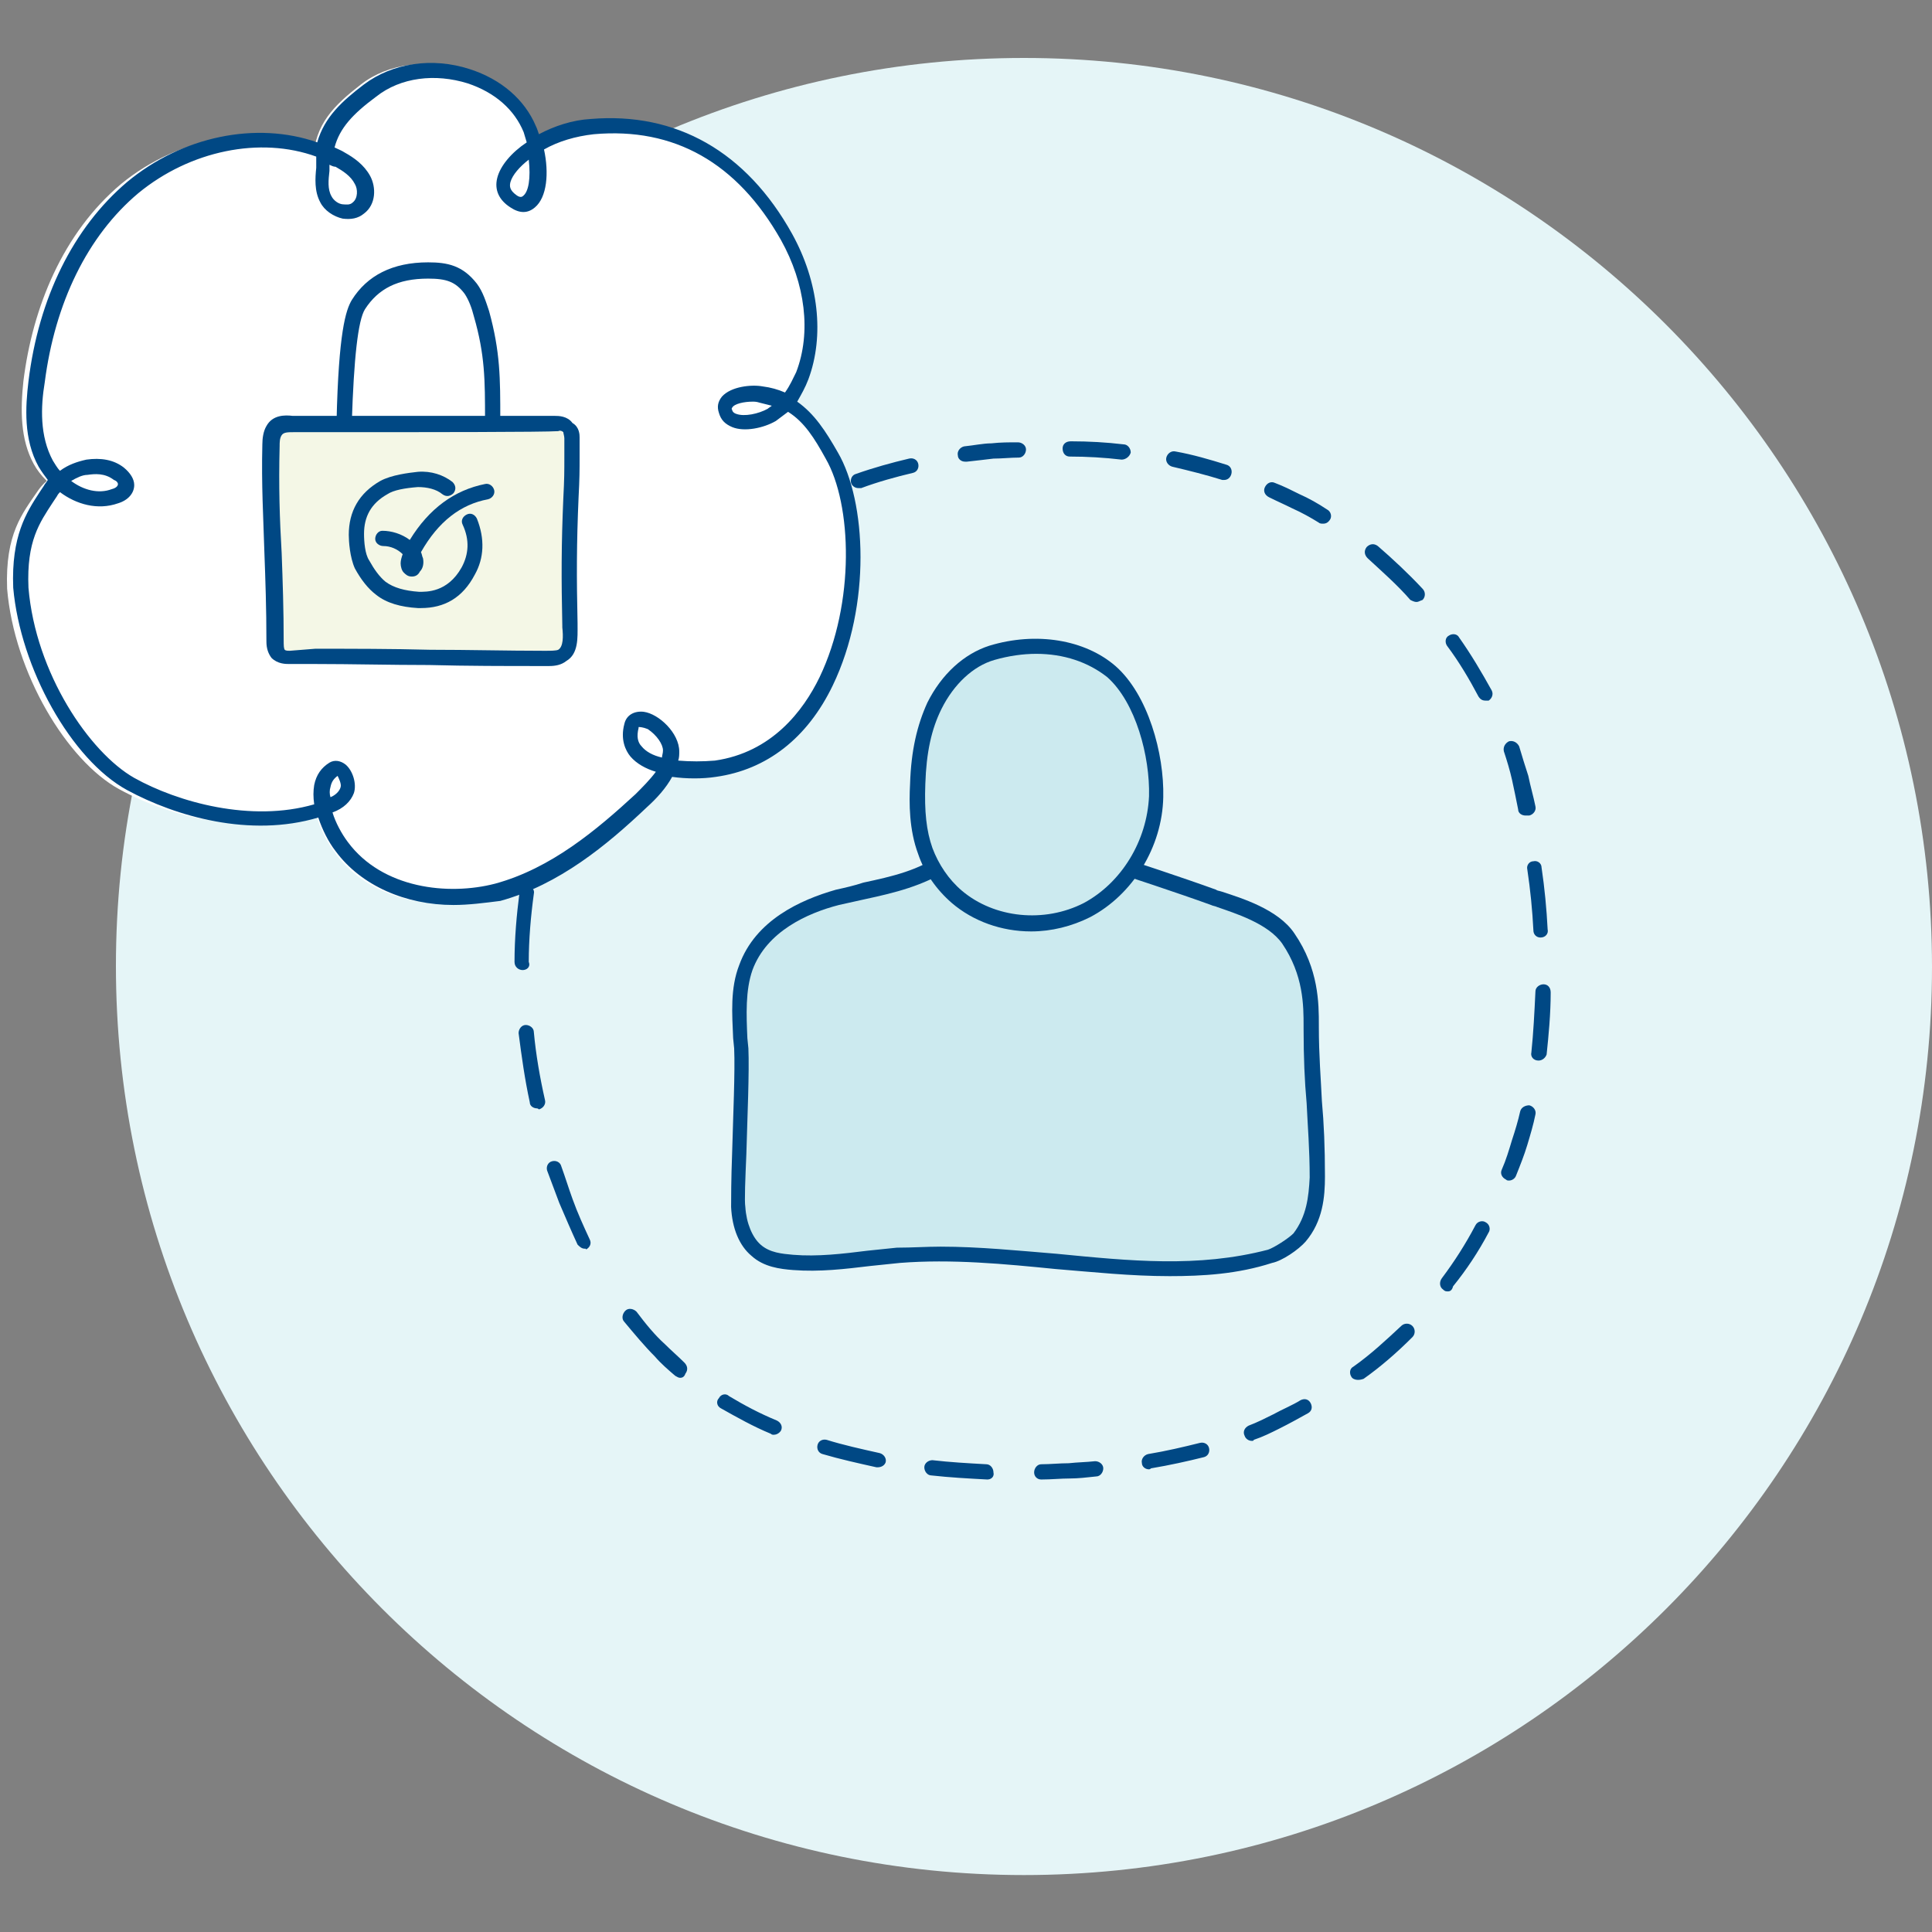 <svg xmlns="http://www.w3.org/2000/svg" xml:space="preserve" id="Ebene_1" x="0" y="0" style="enable-background:new 0 0 190 190" version="1.1" viewBox="0 0 190 190"><rect x="0" y="0" width="190" height="190" fill="#808080" stroke="none"/><style>.st2{fill:#004884}.st3{fill:#cceaef}</style><path d="M100.7 184.4c49.3 0 89.3-40 89.3-89.3S150 5.7 100.7 5.7 11.4 45.7 11.4 95s40 89.4 89.3 89.4" style="fill:#e5f5f7"/><path d="M57.6 70.1c-.1 0-.2 0-.3-.1-.4-.2-.5-.6-.4-1 1-2 2-3.8 3.1-5.4.2-.3.7-.4 1-.2.3.2.4.7.2 1-1.1 1.6-2.1 3.3-3 5.2-.1.4-.4.5-.6.5zm7-10c-.2 0-.4-.1-.5-.2-.3-.3-.3-.8 0-1.1 1.4-1.4 2.9-2.7 4.8-4 .3-.2.8-.2 1 .2.2.3.2.8-.2 1-1.8 1.3-3.3 2.6-4.6 3.9-.2.1-.4.2-.5.2zM52.8 109c-.3 0-.7-.2-.7-.6-.5-2.3-.8-4.5-1.1-6.8 0-.4.3-.8.7-.8.4 0 .8.3.8.7.2 2.2.6 4.5 1.1 6.7.1.4-.2.8-.6.9-.1-.1-.2-.1-.2-.1zm-1.4-13.6c-.4 0-.8-.3-.8-.8 0-2.3.2-4.6.5-6.9.1-.4.4-.7.8-.6.4.1.7.4.6.8-.3 2.2-.5 4.5-.5 6.7.2.5-.2.8-.6.8zm45.7 50.1c-.1 0-.1 0 0 0-1.9-.1-3.7-.2-5.5-.4-.4 0-.7-.4-.7-.8s.4-.7.8-.7c1.7.2 3.5.3 5.3.4.4 0 .7.4.7.8.1.4-.2.7-.6.7zm-10.8-1.2h-.1c-1.8-.4-3.6-.8-5.3-1.3-.4-.1-.6-.5-.5-.9.1-.4.5-.6.9-.5 1.6.5 3.4.9 5.2 1.3.4.1.7.5.6.9-.1.3-.4.5-.8.5zm-10.2-3.2c-.1 0-.2 0-.3-.1-1.7-.7-3.3-1.6-4.9-2.5-.4-.2-.5-.7-.2-1 .2-.4.7-.5 1-.2 1.5.9 3 1.7 4.7 2.4.4.2.6.6.4 1-.2.3-.5.4-.7.4zm36.9 3.4c-.4 0-.7-.3-.7-.6-.1-.4.2-.8.6-.9 1.8-.3 3.5-.7 5.1-1.1.4-.1.8.1.9.5.1.4-.1.8-.5.9-1.6.4-3.4.8-5.2 1.1-.1.1-.2.1-.2.1zm20.5-8.8c-.2 0-.5-.1-.6-.3-.2-.3-.2-.8.2-1 1.7-1.2 3.2-2.6 4.7-4 .3-.3.8-.3 1.1 0 .3.3.3.8 0 1.1-1.5 1.5-3.1 2.9-4.8 4.1-.3.1-.4.1-.6.1zm8.9-8.7c-.2 0-.3 0-.5-.2-.3-.2-.4-.7-.1-1.1 1.2-1.6 2.3-3.3 3.3-5.2.2-.4.7-.5 1-.3.4.2.5.7.3 1-1 1.9-2.2 3.7-3.5 5.3-.1.4-.3.5-.5.5zm8.9-22.7c-.5 0-.8-.4-.7-.8.2-1.9.3-3.9.4-6 0-.4.4-.7.8-.7s.7.3.7.8c0 2.1-.2 4.2-.4 6.1-.1.3-.4.6-.8.6zm.2-12.1c-.4 0-.7-.3-.7-.7-.1-2-.3-4-.6-6-.1-.4.2-.8.6-.8.4-.1.8.2.8.6.3 2 .5 4.1.6 6.1.1.4-.2.8-.7.8.1 0 .1 0 0 0zm-5.4-23.3c-.3 0-.5-.1-.7-.4-.9-1.7-1.9-3.4-3.1-5-.2-.3-.2-.8.2-1 .3-.2.8-.2 1 .2 1.2 1.7 2.2 3.4 3.2 5.2.2.4 0 .8-.3 1h-.3zm-6.8-9.7c-.2 0-.4-.1-.6-.2-1.3-1.5-2.8-2.8-4.2-4.1-.3-.3-.4-.7-.1-1.1.3-.3.7-.4 1.1-.1 1.5 1.3 3 2.7 4.4 4.2.3.3.3.8 0 1.1-.3.1-.4.2-.6.2zm-18.9-12h-.2c-1.6-.5-3.2-.9-4.9-1.3-.4-.1-.7-.5-.6-.9.1-.4.5-.7.9-.6 1.7.3 3.4.8 5 1.3.4.1.6.5.5.9-.1.4-.4.6-.7.6zm-10.1-2c-1.7-.2-3.4-.3-5.1-.3-.4 0-.7-.3-.7-.8 0-.4.3-.7.8-.7 1.8 0 3.5.1 5.2.3.4 0 .7.4.7.8-.1.4-.5.7-.9.7zM84.4 48c-.3 0-.6-.2-.7-.5-.1-.4.1-.8.5-.9 1.7-.6 3.5-1.1 5.2-1.5.4-.1.8.1.9.5.1.4-.1.8-.5.9-1.7.4-3.5.9-5.1 1.5h-.3zm18 97.5c-.4 0-.7-.3-.7-.7 0-.4.3-.8.7-.8.9 0 1.8-.1 2.7-.1.9-.1 1.7-.1 2.6-.2.4 0 .8.3.8.7 0 .4-.3.8-.7.8-.9.1-1.8.2-2.6.2-.9 0-1.8.1-2.8.1.1 0 0 0 0 0zm20.7-3.8c-.3 0-.6-.2-.7-.5-.2-.4 0-.8.4-1 .8-.3 1.6-.7 2.4-1.1.9-.5 1.9-.9 2.7-1.4.4-.2.8-.1 1 .3.2.4.1.8-.3 1-.9.5-1.8 1-2.8 1.5-.8.4-1.6.8-2.5 1.1 0 .1-.1.1-.2.1zm-56.2-6.2c-.2 0-.3-.1-.5-.2-.7-.6-1.4-1.2-2-1.9-1-1-2-2.2-3-3.4-.3-.3-.2-.8.1-1.1.3-.3.8-.2 1.1.1.9 1.2 1.8 2.3 2.8 3.2.6.6 1.3 1.2 1.9 1.8.3.3.4.7.1 1.1-.1.3-.3.4-.5.4zm-9.4-12.7c-.3 0-.5-.2-.7-.4-.6-1.3-1.2-2.7-1.8-4.1-.4-1.1-.8-2.1-1.2-3.2-.1-.4.1-.8.5-.9.4-.1.8.1.9.5.4 1.1.7 2.1 1.1 3.2.5 1.4 1.1 2.7 1.7 4 .2.4 0 .8-.4 1 .1-.1 0-.1-.1-.1zm90.9-6.7c-.1 0-.2 0-.3-.1-.4-.2-.6-.6-.4-1 .4-.9.7-1.9 1-2.9.3-.9.6-1.9.8-2.8.1-.4.5-.6.9-.6.4.1.7.5.6.9-.2 1-.5 2-.8 3-.3 1-.7 2-1.1 3-.1.3-.4.5-.7.5zM53.2 82H53c-.4-.1-.6-.5-.5-.9.3-1.1.6-2.2 1-3.3.3-1 .7-2 1-2.9.1-.4.6-.6 1-.4.4.1.6.6.4 1-.3.9-.7 1.9-1 2.9-.4 1.1-.7 2.1-1 3.2 0 .1-.3.4-.7.4zm96.8-1.8c-.3 0-.7-.2-.7-.6-.2-1-.4-2-.6-2.9-.2-.9-.5-1.9-.8-2.8-.1-.4.1-.8.5-1 .4-.1.8.1 1 .5.3 1 .6 2 .9 2.9.2 1 .5 2 .7 3 .1.4-.2.8-.6.9h-.4zM74.3 52.7c-.3 0-.5-.1-.6-.4-.2-.4-.1-.8.2-1 .8-.5 1.7-1.1 2.7-1.6.7-.4 1.5-.8 2.5-1.3.4-.2.8 0 1 .4.2.4 0 .8-.4 1-.9.4-1.7.8-2.3 1.2-.9.5-1.8 1.1-2.6 1.6-.2.1-.3.1-.5.1zm55.8-1.2c-.1 0-.3 0-.4-.1-.8-.5-1.7-1-2.6-1.4-.8-.4-1.5-.7-2.3-1.1-.4-.2-.6-.6-.4-1 .2-.4.6-.6 1-.4.8.3 1.6.7 2.4 1.1.9.4 1.8.9 2.7 1.5.4.2.5.7.3 1-.2.3-.4.4-.7.4zm-35.2-6.1c-.4 0-.7-.3-.7-.6-.1-.4.2-.8.6-.9 1-.1 1.9-.3 2.7-.3.9-.1 1.7-.1 2.6-.1.4 0 .8.3.8.7 0 .4-.3.8-.7.8-.8 0-1.7.1-2.5.1-.8.1-1.7.2-2.6.3h-.2z" class="st2"/><path d="M93.1 84.7c-3.2 2.2-7.1 2.6-10.8 3.6-3.7 1-7.6 3-9 6.9-.9 2.5-.6 5.3-.5 7.9.2 3.9-.4 14-.3 15.6.1 1.6.6 3.3 1.8 4.2 1 .9 2.4 1.1 3.7 1.2 3.5.2 6.9-.4 10.4-.7 12.4-1 24.5 3.2 36.6.1.8-.2 2.3-1.2 2.9-1.9 1.4-1.8 1.7-3.8 1.7-6 0-5.7-.7-9-.6-14.8 0-2 .1-5.3-2.2-8.7-1.7-2.5-6.1-3.6-7.3-4-3.3-1.2-8.2-2.8-10-3.4-5.7-1.6-11.2 1.3-16.4 0" class="st3"/><path d="M115 125.5c-3.8 0-7.5-.4-11.2-.7-5-.5-10.2-1-15.3-.6-1 .1-1.9.2-2.9.3-2.5.3-5 .6-7.6.4-1.3-.1-2.9-.3-4.1-1.4-1.2-1-1.9-2.7-2-4.8 0-.7 0-2.7.1-5.3.1-3.6.3-8.1.2-10.3l-.1-1c-.1-2.4-.3-4.9.6-7.2 1.6-4.4 6-6.4 9.5-7.4.9-.2 1.8-.4 2.7-.7 2.8-.6 5.5-1.2 7.8-2.9l.3-.2.3.1c2.3.6 4.7.3 7.2 0 3-.4 6-.8 9.1.3 1.8.6 6.7 2.2 10 3.4.1.1.3.1.6.2 1.8.6 5.5 1.7 7.1 4.1 2.4 3.5 2.4 6.9 2.4 9v.2c0 2.8.2 5.1.3 7.3.2 2.2.3 4.5.3 7.4 0 2-.2 4.4-1.9 6.4-.7.8-2.3 1.9-3.3 2.1-3.4 1.1-6.8 1.3-10.1 1.3zm-22.5-2.9c3.8 0 7.7.4 11.4.7 7.2.7 13.9 1.4 20.8-.4.6-.2 2-1.1 2.5-1.6 1.3-1.7 1.5-3.6 1.6-5.5 0-2.8-.2-5.1-.3-7.3-.2-2.2-.3-4.5-.3-7.4v-.2c0-2 0-5-2.1-8.1-1.4-2-4.7-3-6.4-3.6-.2-.1-.4-.1-.6-.2-3.3-1.2-8.2-2.8-10-3.4-2.8-.9-5.7-.6-8.4-.2-2.4.3-4.9.6-7.4.1-2.5 1.6-5.3 2.3-8.1 2.9l-2.7.6c-3.1.8-7.1 2.6-8.5 6.4-.7 2-.6 4.4-.5 6.7l.1 1c.1 2.3-.1 6.8-.2 10.4-.1 2.4-.2 4.6-.1 5.2.1 1.6.7 3 1.5 3.7.9.8 2.1.9 3.2 1 2.4.2 4.9-.1 7.3-.4 1-.1 1.9-.2 2.9-.3 1.5 0 2.9-.1 4.3-.1z" class="st2"/><path d="M97.6 64.2c-2.6.8-4.5 2.8-5.7 5.2-1.2 2.4-1.6 5-1.7 7.7-.1 2.2 0 4.5.8 6.6.6 1.7 1.7 3.3 3.1 4.5 3.5 3 8.8 3.4 12.8 1.3s6.6-6.6 6.8-11.1c.1-4.1-1.3-9.6-4.4-12.3-3.1-2.7-7.9-3-11.7-1.9" class="st3"/><path d="M101.4 91.6c-2.9 0-5.7-1-7.8-2.8-1.5-1.3-2.7-3-3.3-4.8-.9-2.4-.9-5-.8-6.9.1-3.3.7-5.8 1.7-8 1.4-2.8 3.6-4.8 6.1-5.6 4.6-1.4 9.4-.6 12.4 2 3.2 2.8 4.8 8.6 4.7 12.9-.1 4.9-3 9.6-7.2 11.8-1.8.9-3.8 1.4-5.8 1.4zm.5-27.3c-1.3 0-2.7.2-4.1.6-2.1.6-4 2.4-5.2 4.8-1 2-1.5 4.3-1.6 7.4-.1 2.7.1 4.6.7 6.3.6 1.6 1.6 3.1 2.9 4.2 3.2 2.7 8.1 3.2 12 1.2 3.7-2 6.2-6.1 6.4-10.5.1-3.9-1.3-9.2-4.1-11.7-1.9-1.5-4.3-2.3-7-2.3zm-4.3-.1z" class="st2"/><path d="M30.8 15.6c.2-3.4 2-5.2 4.7-7.3 2.7-2.1 6.6-2.5 9.8-1.4 2.7.9 5 2.7 6.1 5.3 1.6 3.9.9 8.6-1.5 7.2-3.4-2.1 2-6.9 7.8-7.5 8.7-.8 15.1 3.4 19.4 11 2.4 4.2 3.3 9.4 1.5 13.9-.6 1.6-1.6 3-3 3.9-1.5.8-4.1 1.2-4.7-.4-.4-1.4 2.1-1.9 3.6-1.7 3.6.6 5.2 2.8 7 6C86.1 52.6 84 74 70 76c-4 .5-9.4-.4-8.3-4.2.5-1.9 3.9.6 3.9 2.5 0 2-1.5 3.6-2.9 4.9-4.2 3.9-8.8 7.7-14.3 9.1-5.5 1.5-12.2.2-15.5-4.5-1.7-2.3-3.2-6.4-.8-7.8.9-.5 1.6 1.2 1.3 2.1-.4 1-1.4 1.5-2.3 1.9-6.6 2.3-14.3.4-19.4-2.4C6.6 74.8 1.4 66.2.7 57.9c-.2-5.4 1.5-7.4 3-9.6 1.5-2.2 4.8-3.3 6.9-1.8.4.3.7.6.7 1.1 0 .6-.6 1-1.1 1.2-2.6 1-5.6-.8-6.9-3.2-1.3-2.4-1.3-5.3-1-8.1.9-7.3 3.9-14.6 9.6-19.4 5.7-4.7 14.2-6.4 20.7-2.8.9.5 1.8 1.1 2.3 2 .5.9.4 2.2-.4 2.8-1 .8-2.6.2-3.3-.9-.7-1.1-.4-2.4-.4-3.6" style="fill:#fff"/><path d="M44.6 89c-4.7 0-9.1-1.9-11.6-5.3-.7-.9-1.3-2.1-1.7-3.3-6.7 2-14-.1-18.8-2.7C7 74.7 2 65.7 1.3 57.8c-.2-5.1 1.3-7.4 2.6-9.4l.4-.6c.1-.2.3-.4.4-.6-.3-.4-.6-.8-.9-1.3-1.5-2.7-1.3-5.9-1-8.4 1-8.2 4.4-15.1 9.7-19.6 5.4-4.5 12.7-6 18.7-3.9.7-2.5 2.5-4.1 4.6-5.7 2.8-2.1 6.7-2.7 10.4-1.5 3.1 1 5.4 3 6.5 5.6.1.2.2.5.3.8 1.5-.8 3.3-1.4 5.1-1.5 8.4-.7 15.3 3.2 19.8 11.3 2.6 4.7 3.2 10 1.6 14.3-.3.8-.7 1.5-1.1 2.2 1.7 1.2 2.8 2.9 4 5 2.8 4.8 3.3 15-.5 22.9-2.5 5.2-6.5 8.3-11.5 9-1.3.2-2.9.2-4.3 0-.6 1.1-1.5 2.1-2.5 3-3.9 3.7-8.6 7.6-14.4 9.2-1.6.2-3.1.4-4.6.4zm-11.9-9.1c.3 1 .9 2.1 1.5 2.9 3.4 4.6 9.9 5.3 14.5 4.1 5.5-1.5 10-5.3 13.8-8.8.7-.7 1.4-1.4 2-2.2-1-.3-1.9-.8-2.5-1.5-.5-.6-1-1.7-.6-3.2.2-.9 1-1.3 1.9-1.2 1.5.2 3.5 2.1 3.5 3.9 0 .3 0 .6-.1.9 1.2.1 2.4.1 3.6 0 5.6-.8 8.7-4.9 10.3-8.2 3.5-7.3 3.2-17 .6-21.5-1.1-2-2.1-3.6-3.7-4.6l-1.2.9c-1.2.7-3.1 1.1-4.3.6-.7-.3-1.1-.7-1.3-1.4-.2-.6-.1-1.1.3-1.6.9-1 2.9-1.2 4-1 .8.1 1.5.3 2.2.6.5-.7.8-1.4 1.1-2 1.5-3.9.9-8.7-1.5-13-4.3-7.6-10.5-11.1-18.4-10.4-1.8.2-3.5.7-4.9 1.5.5 2.3.3 4.7-.9 5.7-.7.6-1.5.6-2.4 0-1.1-.7-1.6-1.7-1.3-2.9.3-1.2 1.4-2.5 2.9-3.5-.1-.3-.2-.7-.3-1-.9-2.2-2.8-3.9-5.5-4.8-3.2-1-6.6-.6-9 1.3-2.3 1.7-3.6 3.1-4.1 5 .4.2.7.3 1 .5.9.5 1.9 1.2 2.5 2.3.6 1.1.6 2.8-.6 3.7-.6.5-1.3.6-2.1.5-.9-.2-1.8-.8-2.2-1.6-.6-1.1-.5-2.4-.4-3.4v-1.1c-5.5-2-12.4-.6-17.5 3.6-5 4.2-8.2 10.8-9.2 18.6-.4 2.4-.5 5.3.8 7.7.2.3.4.7.7 1 .8-.6 1.7-.9 2.6-1.1 1.4-.2 2.7 0 3.7.8.6.5 1 1.1 1 1.7 0 .8-.6 1.5-1.6 1.8-2 .7-4.1.1-5.7-1.1-.1.1-.2.2-.3.4l-.4.6c-1.3 2-2.6 3.8-2.4 8.4.7 8.4 6 16.2 10.4 18.7 4.3 2.4 11.5 4.4 17.7 2.6-.1-.7-.1-1.3 0-1.9.2-1 .7-1.7 1.5-2.2.5-.3 1.1-.2 1.6.2.7.6 1.1 1.9.8 2.8-.3.8-1 1.5-2.1 1.9zm.5-3.6c-.4.3-.6.6-.7 1.1-.1.3-.1.7 0 1 .5-.2.9-.6 1-1 .1-.3-.2-.9-.3-1.1zm29.6-4.8v.1c-.2.8-.1 1.4.3 1.8.4.5 1.1.9 2 1.1 0-.2.1-.4.1-.7 0-.6-.6-1.5-1.5-2.1-.5-.2-.8-.2-.9-.2zM7 47.3c1.2.9 2.7 1.3 4 .8.4-.1.6-.3.6-.5 0-.1-.1-.3-.4-.4-.9-.7-1.9-.6-2.6-.5-.5 0-1.1.3-1.6.6zm67-7.8c-.8 0-1.8.2-2 .6 0 0-.1.1 0 .2 0 .1.1.3.4.4.8.3 2.2 0 3.1-.5.1-.1.3-.2.4-.3l-1.2-.3c-.3-.1-.5-.1-.7-.1zM32.4 16.2v.6c-.1.9-.2 1.8.2 2.5.2.4.7.8 1.2.8.2 0 .6.1.9-.2.5-.4.5-1.3.2-1.8-.4-.8-1.2-1.3-1.9-1.7-.2 0-.4-.1-.6-.2zm19.6-.5c-.9.7-1.6 1.5-1.8 2.2-.1.4-.1.8.6 1.3.4.3.6.1.6.1.6-.4.8-1.8.6-3.6z" class="st2"/><path d="M29.1 41.6c-.8 0-1.6 0-2.1.7-.2.4-.3 1-.3 1.5-.2 7.2.4 11.9.4 19.4 0 .2 0 .8.3 1.1.3.4.8.4 1.1.4H31c7.3 0 15.2.1 22.4.1.6 0 1.4.1 1.9-.2.9-.6.8-1.9.8-3.1-.1-4.6-.1-7.9.1-12.5.1-2.5.1-2.9.1-5.9 0-.2 0-.7-.3-1-.3-.4-1-.4-1.1-.4-1.7-.1-17.9-.1-25.8-.1" style="fill:#f4f7e6"/><path d="M54 65.5h-.7c-3.6 0-7.3 0-11.1-.1-3.8 0-7.6-.1-11.3-.1h-2.5c-.3 0-1.1 0-1.7-.6-.3-.4-.5-.9-.5-1.6 0-3.3-.1-6.1-.2-8.8-.1-3.4-.3-6.6-.2-10.6 0-.6.1-1.3.4-1.8.6-1.1 1.8-1.1 2.6-1h25.8c.3 0 1.2 0 1.7.7.7.4.7 1.2.7 1.4v1.8c0 1.5 0 2.2-.1 4.1-.2 4.6-.2 7.9-.1 12.4v.2c0 1.2.1 2.8-1.1 3.5-.5.4-1.1.5-1.7.5zm-23-1.7c3.7 0 7.5 0 11.3.1 3.8 0 7.5.1 11.1.1h.3c.4 0 1 0 1.2-.1.5-.3.5-1.3.4-2.2v-.2c-.1-4.6-.1-7.9.1-12.5.1-1.9.1-2.6.1-4.1v-1.8c0-.2-.1-.5-.1-.6-.1-.1-.3-.2-.5-.1-1.4.1-12.9.1-21.4.1H29c-.7 0-1.1 0-1.3.3-.2.3-.2.7-.2 1.1-.1 3.9 0 7.1.2 10.5.1 2.7.2 5.5.2 8.9 0 .5.1.6.1.6.1.1.3.1.5.1l2.5-.2z" class="st2"/><path d="M41.4 59.8h-.3c-1.7-.1-3.1-.5-4.1-1.3-.8-.6-1.5-1.5-2.1-2.6-.5-1.1-.6-2.7-.6-3.3 0-2.3 1-4.1 3.1-5.3 1.1-.6 2.8-.8 3.7-.9 1.3-.1 2.5.3 3.4 1 .3.3.4.7.1 1.1-.3.3-.7.4-1.1.1-.6-.5-1.5-.7-2.4-.7-1.3.1-2.4.3-3 .7-1.6.9-2.3 2.2-2.3 3.9 0 .8.1 2 .5 2.6.5.9 1 1.6 1.6 2.1.8.6 1.9.9 3.3 1 .7 0 2.8.1 4.2-2.4.7-1.3.8-2.7.1-4.2-.2-.4 0-.8.4-1 .4-.2.8 0 1 .4.8 2 .7 3.9-.2 5.5-1.2 2.3-3 3.3-5.3 3.3z" class="st2"/><path d="M40.5 56.7c-.4 0-.6-.2-.8-.4-.2-.2-.3-.6-.3-.9 0-.3.1-.6.2-.9-.5-.5-1.2-.8-1.9-.8-.4 0-.8-.3-.8-.7 0-.4.3-.8.7-.8.9 0 1.9.3 2.7.9 1.9-3.1 4.4-4.9 7.4-5.5.4-.1.8.2.9.6.1.4-.2.8-.6.9-2.7.5-4.9 2.2-6.6 5.2.1.2.1.4.2.6.1.5 0 1-.3 1.3-.2.4-.5.5-.8.5zm-6.6-14.5c-.4 0-.8-.4-.8-.8.2-8.7.9-10.9 1.5-11.9 1.5-2.4 4-3.7 7.5-3.7 1.9 0 3.4.3 4.8 2.1.6.8.9 1.8 1.2 2.7 1.1 4 1.1 6.6 1.1 10.6v.2c0 .4-.3.8-.7.8-.4 0-.7-.3-.8-.7v-.2c0-3.9 0-6.4-1.1-10.2-.2-.8-.5-1.6-.9-2.2-.9-1.2-1.8-1.5-3.6-1.5-3 0-4.9 1-6.2 3-.7 1.1-1.1 4.9-1.3 11.1 0 .4-.3.7-.7.7z" class="st2"/><path d="M-.1 5.6h190.2v178.7H-.1z" style="fill:none"/></svg>